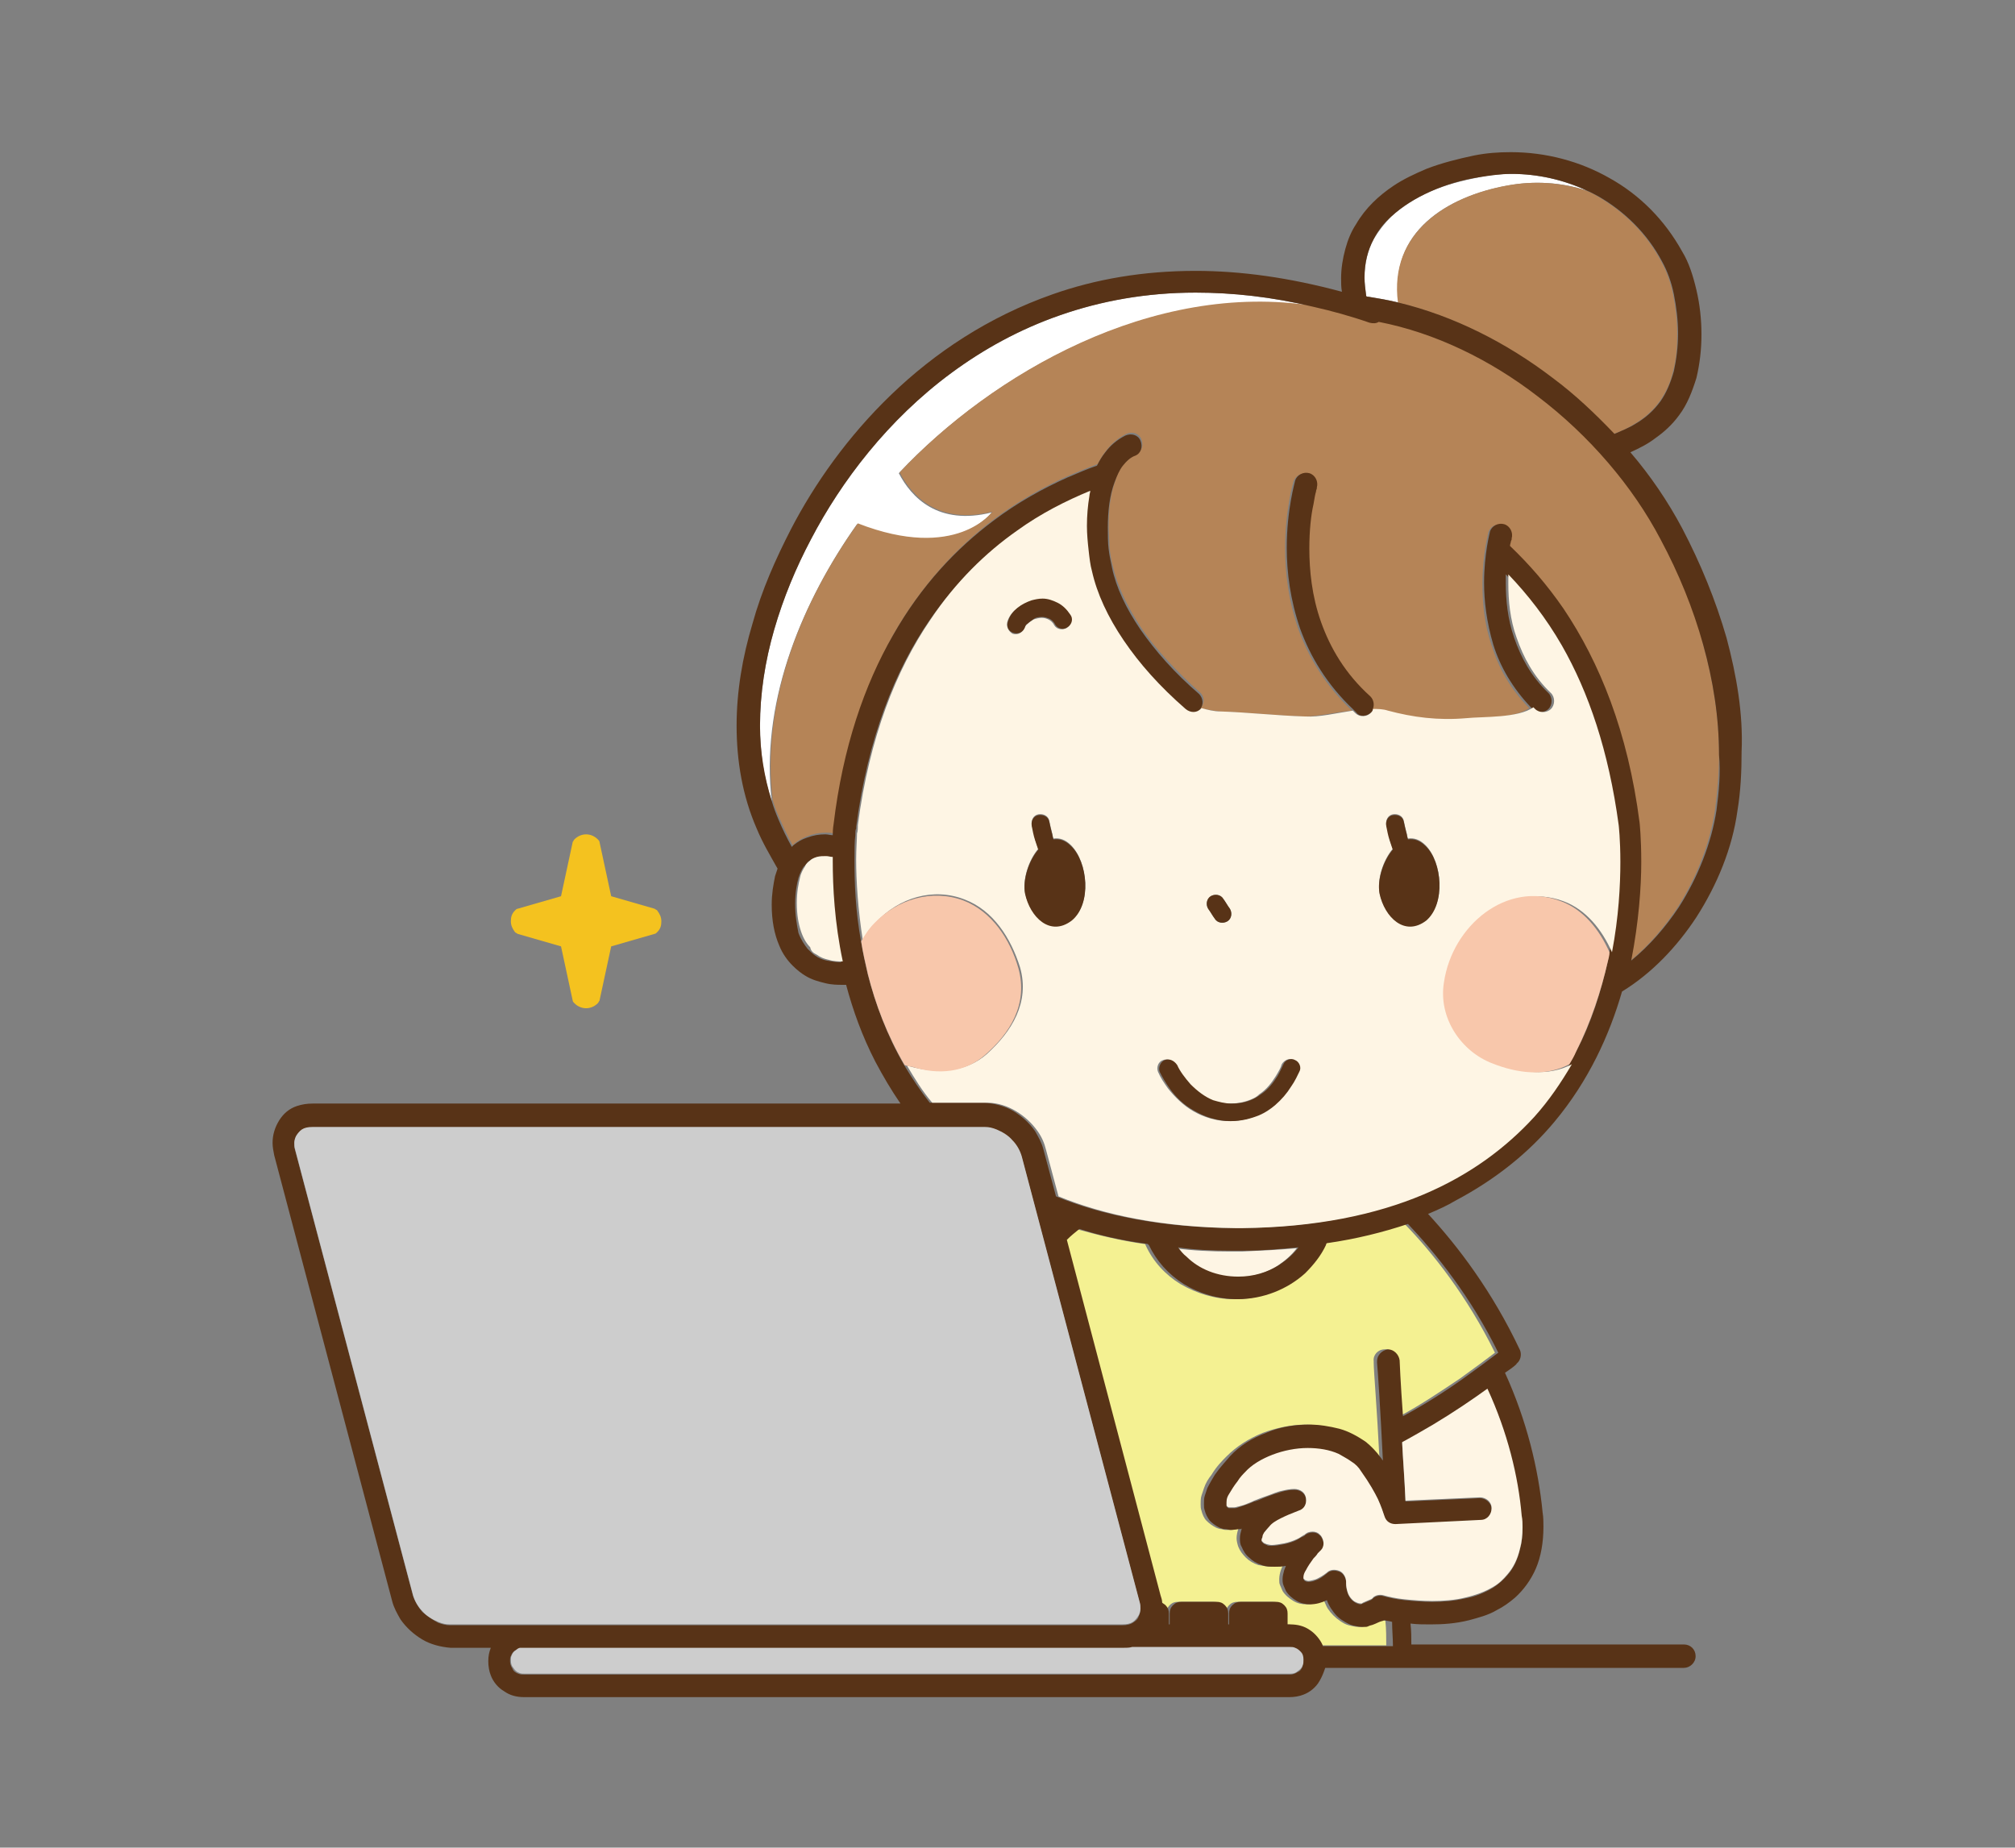 <?xml version="1.0" encoding="utf-8"?>
<!-- Generator: Adobe Illustrator 24.3.0, SVG Export Plug-In . SVG Version: 6.00 Build 0)  -->
<svg version="1.1" xmlns="http://www.w3.org/2000/svg" xmlns:xlink="http://www.w3.org/1999/xlink" x="0px" y="0px"
	 viewBox="0 0 241 221" style="enable-background:new 0 0 241 221;" xml:space="preserve">
<rect x="0" y="0" width="241" height="221" fill="#808080" stroke="none"/>
<style type="text/css">
	.st0{display:none;}
	.st1{display:inline;fill:#FFFFFF;stroke:#000000;stroke-miterlimit:10;}
	.st2{fill:#F4F192;}
	.st3{fill:#FEF5E4;}
	.st4{fill:#FFFFFF;}
	.st5{fill:#B58457;}
	.st6{fill:#583317;}
	.st7{fill:#F8C7AB;}
	.st8{fill:#F4C21F;}
	.st9{fill:#CDCDCD;}
</style>
<g id="レイヤー_2" class="st0">
	<rect x="0.5" y="0.5" class="st1" width="240" height="220"/>
</g>
<g id="レイヤー_1">
	<g>
		<path class="st2" d="M165.2,193.8c-0.1,0.1-0.2,0.1-0.3,0.1c-0.3,0.2-0.6,0.3-1,0.4c-0.2,0.1-0.4,0.1-0.6,0.2
			c-0.1,0-0.2,0.1-0.4,0.1c-0.1,0-0.2,0-0.3,0c0,0-0.1,0-0.1,0c-0.4,0-0.8-0.1-1.2-0.2c-0.4-0.1-0.7-0.3-1-0.5
			c-0.6-0.4-1.1-0.9-1.5-1.5c-0.2-0.3-0.3-0.7-0.5-1c0,0,0,0,0,0c-0.7,0.3-1.3,0.5-2,0.5c-0.6,0-1.1-0.1-1.6-0.4
			c-0.5-0.3-1-0.7-1.3-1.2c-0.1-0.2-0.2-0.5-0.3-0.7c-0.1-0.2-0.1-0.4-0.1-0.7c0-0.4,0.1-0.8,0.2-1.1c0.1-0.2,0.1-0.3,0.2-0.5
			c-0.4,0.1-0.8,0.1-1.3,0.1c-0.5,0-1-0.1-1.6-0.2c-0.6-0.2-1.1-0.5-1.5-0.9c-0.4-0.4-0.7-0.8-0.9-1.3c-0.1-0.3-0.2-0.7-0.2-1
			c0-0.4,0.1-0.8,0.2-1.1c0,0,0-0.1,0-0.1c-0.1,0-0.2,0-0.2,0.1c-0.4,0.1-0.7,0.1-1.1,0.1c-0.2,0-0.4,0-0.7-0.1
			c-0.2,0-0.5-0.1-0.7-0.2c-0.4-0.2-0.8-0.5-1.1-0.8c-0.3-0.3-0.5-0.8-0.6-1.2c-0.1-0.3-0.1-0.5-0.1-0.8c0-0.3,0-0.7,0.1-1
			c0.1-0.3,0.2-0.6,0.3-0.9c0.2-0.6,0.5-1.1,0.9-1.6c0.6-1,1.3-1.7,1.8-2.2c1.2-1.2,2.6-2.1,4.3-2.8c1.6-0.6,3.4-1,5.2-1
			c1.2,0,2.4,0.2,3.6,0.5c1.2,0.3,2.3,0.9,3.2,1.6c0.6,0.5,1.2,1.1,1.7,1.8c0.1,0.1,0.2,0.3,0.3,0.4c-0.3-6.1-0.7-10.7-0.7-11.7
			c0-0.1,0-0.2,0-0.2c-0.1-0.7,0.5-1.4,1.3-1.4c0.7-0.1,1.4,0.5,1.4,1.3c0,0,0.2,2.6,0.4,6.7c2.6-1.4,5.1-3.1,7.2-4.5
			c1.8-1.3,3.3-2.4,4.2-3.1c-3.3-6.7-7.4-11.9-10.8-15.4c-2.9,1-6.1,1.8-9.7,2.3c0,0.1,0,0.1-0.1,0.2c-0.6,1.3-1.4,2.4-2.5,3.4
			c-2.1,1.9-4.9,3.1-8.1,3.1c-2.3,0-4.5-0.7-6.4-1.8c-1.8-1.1-3.3-2.7-4.2-4.7c0,0,0-0.1-0.1-0.1c-2.9-0.4-5.7-1.1-8.2-1.8
			c-0.5,0.4-1,0.8-1.5,1.3l11.2,42.5c0.1,0.3,0.1,0.6,0.2,0.9c0.2,0.1,0.3,0.2,0.4,0.3c0.3,0.3,0.4,0.6,0.4,1v1.3h0.1v-1.3
			c0-0.4,0.1-0.7,0.4-1c0.3-0.3,0.6-0.4,1-0.4h4.2c0.4,0,0.7,0.1,1,0.4c0.3,0.3,0.4,0.6,0.4,1v1.3h0.1v-1.3c0-0.4,0.1-0.7,0.4-1
			c0.3-0.3,0.6-0.4,1-0.4h4.2c0.4,0,0.7,0.1,1,0.4c0.3,0.3,0.4,0.6,0.4,1v1.3h0.3c0.9,0,1.8,0.3,2.4,0.7c0.7,0.4,1.2,1.1,1.5,1.8h8
			c0-0.9,0-1.9-0.1-2.9C165.8,193.9,165.5,193.8,165.2,193.8z"/>
		<path class="st3" d="M141.7,150.4c1.6,1.4,3.8,2.4,6.2,2.4c1.8,0,3.5-0.5,4.9-1.4c0.9-0.6,1.7-1.3,2.3-2.1
			c-2.1,0.2-4.3,0.3-6.6,0.4c-0.1,0-0.1,0-0.2,0c-0.2,0-0.3,0-0.5,0c-0.1,0-0.3,0-0.4,0c-0.1,0-0.1,0-0.2,0c-2.3,0-4.6-0.1-6.7-0.4
			C141,149.7,141.3,150.1,141.7,150.4z"/>
		<path class="st4" d="M163.7,35.5c1.2,0.2,2.4,0.4,3.6,0.7c-1.2-8.5,5.8-12.7,13-14c3.2-0.6,6.5-0.4,9.5,0.6c-2.8-1.3-5.9-2-9-2
			c-1.3,0-2.6,0.1-3.9,0.4c-2,0.4-4,0.9-5.8,1.7c-1.8,0.8-3.4,1.8-4.7,3c-0.8,0.8-1.5,1.7-2.1,2.7c-0.7,1.3-1.1,2.9-1.1,4.6
			c0,0.7,0.1,1.4,0.2,2.2c0,0,0,0,0,0.1C163.5,35.5,163.6,35.5,163.7,35.5z"/>
		<path class="st5" d="M180.2,22.2c-7.1,1.3-14.1,5.6-13,14c6.6,1.6,12.9,4.8,18.4,9c2.7,2,5.2,4.3,7.4,6.7c0.9-0.3,1.7-0.7,2.5-1.2
			c1.2-0.7,2.2-1.6,3-2.7c0.7-1,1.3-2.2,1.6-3.6c0.4-1.4,0.5-3,0.5-4.5c0-1.6-0.2-3.2-0.5-4.7c-0.3-1.5-0.8-2.8-1.4-3.9
			c-1.8-3.4-4.5-6-7.6-7.8c-0.5-0.3-0.9-0.5-1.4-0.7C186.7,21.8,183.4,21.6,180.2,22.2z"/>
		<path class="st4" d="M102.5,62.7c11.8,4.6,16.1-1.4,16.1-1.4c-6.4,1.6-9.6-1.8-11.1-4.7c11-11.7,30.2-23,49.6-19.9
			c-5-1.2-9.7-1.7-14.1-1.7c-6,0-11.4,1-16.2,2.7c-4.9,1.7-9.2,4.1-13,6.9c-7.6,5.6-13.2,13-16.8,19.9c-1.8,3.4-3.3,7-4.4,10.8
			c-1.1,3.8-1.7,7.7-1.7,11.5c0,3.1,0.4,6.1,1.4,9c0-0.3-0.1-0.7-0.1-1C91.2,83.4,96,71.9,102.5,62.7z"/>
		<path class="st5" d="M198.7,64.4c-3.3-6.4-8.5-12.4-14.7-17.1c-5.7-4.3-12.3-7.5-19-8.9c-0.3,0.2-0.7,0.3-1.1,0.1
			c-2.3-0.8-4.5-1.4-6.7-1.9c-19.4-3.1-38.6,8.2-49.6,19.9c1.5,2.9,4.7,6.3,11.1,4.7c0,0-4.3,6-16.1,1.4c-6.5,9.1-11.3,20.6-10.3,32
			c0,0.3,0.1,0.7,0.1,1c0.2,0.8,0.5,1.5,0.8,2.2c0.5,1.1,1,2.2,1.6,3.3c0.1-0.1,0.1-0.1,0.2-0.2c0.5-0.4,1.1-0.7,1.6-0.9
			c0.8-0.3,1.5-0.4,2.2-0.4c0.3,0,0.6,0,0.9,0.1c0.1-0.8,0.1-1.3,0.1-1.3l0,0c1.2-9.2,3.8-16.7,7.1-22.6c3.4-5.9,7.6-10.4,12-13.7
			c2.9-2.2,6-3.9,8.9-5.2c1.2-0.5,2.4-1,3.5-1.4c0.3-0.6,0.6-1.1,1-1.6c0.6-0.8,1.4-1.5,2.4-2c0.7-0.3,1.5-0.1,1.8,0.6
			c0.3,0.7,0.1,1.5-0.6,1.8c-0.6,0.3-1,0.7-1.5,1.2c-0.4,0.5-0.8,1.2-1,2c-0.6,1.6-0.8,3.5-0.8,5.4c0,0.9,0.1,1.8,0.1,2.6
			c0.1,0.8,0.2,1.5,0.4,2.2c0.5,2.3,1.7,4.8,3.4,7.4c1.7,2.5,4.1,5.1,7,7.7c0.6,0.5,0.6,1.3,0.1,1.9c0.7,0.2,1.5,0.3,2.3,0.4
			c3.2,0.1,6.8,0.5,10.1,0.6c1.7,0,3.7-0.5,5.7-0.7c-3.2-3-5.2-6.4-6.4-9.7c-1.2-3.4-1.6-6.8-1.6-9.7c0-4.7,1-8,1-8v0
			c0.2-0.7,1-1.1,1.7-0.9c0.7,0.2,1.1,1,0.9,1.7h0l0,0l0,0c0,0,0,0,0,0.1c0,0.1-0.1,0.2-0.1,0.4c-0.1,0.3-0.2,0.9-0.3,1.5
			c-0.2,1.3-0.5,3.1-0.5,5.3c0,2.6,0.3,5.7,1.4,8.8c1.1,3.1,2.9,6.2,5.9,8.9c0.4,0.4,0.6,1,0.3,1.5c0.6,0,1.3,0.1,1.8,0.2
			c3,0.8,6,1.1,9.1,0.9c2-0.2,6.2,0,8-1.3c-2.3-2.3-3.7-4.9-4.5-7.5c-0.9-2.6-1.1-5.2-1.1-7.4c0-3.5,0.7-6,0.7-6.1h0
			c0.2-0.7,0.9-1.1,1.7-0.9c0.7,0.2,1.1,0.9,0.9,1.7h0l0,0c0,0,0,0,0,0.1c0,0.1,0,0.2-0.1,0.3c0,0.1-0.1,0.3-0.1,0.5
			c2.3,2.1,4.4,4.6,6.4,7.5c4.3,6.4,7.7,14.7,9.1,25.6l0,0c0,0,0.2,1.8,0.2,4.7c0,3-0.2,7.1-1.2,11.8c2.2-1.8,4.1-4,5.7-6.4
			c2.3-3.6,3.9-7.7,4.5-11.6c0.3-2.3,0.5-4.5,0.5-6.7c0-4.5-0.7-8.9-1.9-13.2C202.7,72.7,200.9,68.6,198.7,64.4z"/>
		<path class="st6" d="M206.5,76.3c-1.3-4.5-3.1-8.9-5.3-13.1c-1.7-3.2-3.8-6.3-6.2-9.1c1.1-0.5,2.1-1,3-1.7c1-0.7,2-1.6,2.8-2.7
			c1-1.3,1.6-2.9,2.1-4.5c0.4-1.7,0.6-3.4,0.6-5.2c0-1.8-0.2-3.6-0.6-5.3c-0.4-1.7-0.9-3.3-1.7-4.6c-2.1-3.8-5.1-6.8-8.7-8.8
			c-3.5-2-7.6-3.1-11.8-3.1c-1.5,0-2.9,0.1-4.4,0.4c-1.9,0.4-3.9,0.9-5.7,1.6c-1.4,0.6-2.7,1.2-3.9,2c-1.8,1.2-3.4,2.7-4.5,4.6
			c-0.6,0.9-1,1.9-1.3,3c-0.3,1.1-0.5,2.3-0.5,3.5c0,0.5,0,1.1,0.1,1.6c-6.3-1.7-12.1-2.5-17.5-2.5c-6.3,0-12,1-17.1,2.8
			c-7.7,2.7-14.1,7-19.3,12c-5.2,5-9.2,10.7-12,16.1c-1.8,3.5-3.5,7.3-4.6,11.3c-1.2,4-1.9,8.1-1.9,12.2c0,4.2,0.7,8.4,2.4,12.3
			c0.7,1.7,1.6,3.2,2.5,4.8c-0.1,0.3-0.2,0.6-0.3,0.9c-0.2,1-0.4,2.1-0.4,3.4c0,1.9,0.3,3.5,0.9,4.9c0.4,1,1,1.8,1.6,2.4
			c0.5,0.5,1,0.9,1.5,1.2c0.8,0.5,1.6,0.7,2.4,0.9c0.8,0.2,1.5,0.2,2.1,0.2c0.1,0,0.3,0,0.4,0c0.8,3,1.9,6.1,3.5,9.2
			c0.9,1.7,1.9,3.4,3,5H37.4c-0.7,0-1.3,0.1-1.9,0.3c-0.9,0.3-1.6,0.9-2.1,1.7c-0.5,0.8-0.8,1.7-0.8,2.7c0,0.5,0.1,1,0.2,1.5
			l14.1,53.3c0.2,0.8,0.6,1.5,1,2.2c0.7,1,1.6,1.8,2.6,2.4c1,0.6,2.2,0.9,3.4,1h4.8c-0.2,0.5-0.3,1-0.3,1.6c0,0.6,0.1,1.2,0.3,1.7
			c0.3,0.8,0.9,1.5,1.6,1.9c0.7,0.5,1.5,0.7,2.4,0.7h91.5c0.6,0,1.2-0.1,1.7-0.3c0.8-0.3,1.5-0.9,1.9-1.6c0.3-0.5,0.5-1,0.7-1.6
			h42.9c0.7,0,1.4-0.6,1.4-1.4s-0.6-1.4-1.4-1.4h-32.6c0-0.8,0-1.6-0.1-2.5c0.8,0.1,1.6,0.1,2.4,0.1c1.5,0,3-0.1,4.6-0.5
			c1.1-0.3,2.3-0.6,3.3-1.2c0.8-0.4,1.5-0.9,2.2-1.5c1-0.9,1.9-2.1,2.5-3.5c0.6-1.4,0.9-3.1,0.9-5c0-0.5,0-1.1-0.1-1.7
			c-0.5-5.2-1.9-11-4.5-16.7c0.9-0.6,1.4-1,1.4-1.1c0.5-0.4,0.6-1.1,0.4-1.6c-3.3-7-7.4-12.4-11-16.3c1.2-0.5,2.3-1,3.3-1.6
			c4.9-2.6,8.8-5.8,11.8-9.4c4.1-4.9,6.6-10.4,8.1-15.6c3.6-2.2,6.6-5.4,8.9-8.9c2.5-3.9,4.3-8.3,4.9-12.7c0.4-2.4,0.5-4.8,0.5-7.1
			C208.5,85.4,207.7,80.8,206.5,76.3z M205.3,96.9c-0.6,3.9-2.2,8-4.5,11.6c-1.6,2.4-3.5,4.6-5.7,6.4c0.9-4.6,1.2-8.8,1.2-11.8
			c0-2.9-0.2-4.7-0.2-4.7l0,0c-1.4-10.9-4.8-19.2-9.1-25.6c-2-2.9-4.1-5.3-6.4-7.5c0-0.2,0.1-0.4,0.1-0.5c0-0.1,0.1-0.2,0.1-0.3
			c0,0,0-0.1,0-0.1l0,0h0c0.2-0.7-0.2-1.5-0.9-1.7c-0.7-0.2-1.5,0.2-1.7,0.9h0c0,0.1-0.7,2.6-0.7,6.1c0,2.2,0.3,4.7,1.1,7.4
			c0.8,2.6,2.3,5.2,4.5,7.5c0.1,0.1,0.1,0.1,0.2,0.2c0.5,0.5,1.4,0.5,1.9,0c0.5-0.5,0.5-1.4,0-1.9c-2.1-2-3.3-4.3-4.1-6.6
			c-0.8-2.3-1-4.6-1-6.5c0-0.4,0-0.8,0-1.1c2.3,2.4,4.5,5.2,6.4,8.5c3.2,5.6,5.6,12.6,6.8,21.5c0,0,0.2,1.7,0.2,4.4
			c0,2.7-0.2,6.5-1,10.8c-0.1,0.4-0.1,0.7-0.2,1.1c-0.8,3.5-1.9,7.2-3.8,10.8c-0.3,0.5-0.5,1-0.8,1.5c-1.2,2.2-2.7,4.3-4.5,6.3
			c-3.3,3.7-7.6,7-13.3,9.3c-5.7,2.4-12.7,3.9-21.6,4c0,0-0.1,0-0.1,0c-0.1,0-0.2,0-0.3,0h0c-0.1,0-0.2,0-0.3,0c0,0-0.1,0-0.1,0
			c-8.6-0.1-15.6-1.5-21.2-3.8l-1.5-5.6c-0.2-0.8-0.6-1.5-1-2.2c-0.7-1-1.6-1.8-2.6-2.4c-1-0.6-2.2-0.9-3.4-1h-6.6
			c-1.1-1.4-2.1-2.9-3-4.4c-2.1-3.6-3.5-7.4-4.4-10.9c-0.3-1.3-0.6-2.6-0.8-3.9c-0.7-3.8-0.8-7.2-0.8-9.7c0-1.3,0-2.4,0.1-3.1
			c0-0.4,0-0.6,0.1-0.8c0-0.1,0-0.2,0-0.2c0,0,0,0,0,0l0,0c1.4-10.6,4.6-18.6,8.7-24.6c3.1-4.5,6.6-7.9,10.3-10.6
			c2.9-2.1,5.9-3.6,8.8-4.8c0,0.2-0.1,0.4-0.1,0.6c-0.2,1.2-0.3,2.4-0.3,3.6c0,1,0.1,2,0.2,2.9c0.1,0.9,0.2,1.7,0.4,2.5
			c0.6,2.7,1.9,5.5,3.8,8.3c1.9,2.8,4.4,5.5,7.4,8.2c0.6,0.5,1.4,0.4,1.9-0.1c0,0,0,0,0,0c0.5-0.6,0.4-1.4-0.1-1.9
			c-2.9-2.5-5.2-5.1-7-7.7c-1.7-2.5-2.9-5-3.4-7.4c-0.1-0.6-0.3-1.3-0.4-2.2c-0.1-0.8-0.1-1.7-0.1-2.6c0-1.9,0.2-3.8,0.8-5.4
			c0.3-0.8,0.6-1.5,1-2c0.4-0.5,0.9-1,1.5-1.2c0.7-0.3,0.9-1.1,0.6-1.8c-0.3-0.7-1.1-0.9-1.8-0.6c-1,0.5-1.8,1.2-2.4,2
			c-0.4,0.5-0.7,1-1,1.6c-1.2,0.4-2.3,0.9-3.5,1.4c-2.9,1.3-6,3-8.9,5.2c-4.4,3.3-8.6,7.7-12,13.7c-3.4,5.9-6,13.4-7.1,22.6l0,0
			c0,0-0.1,0.5-0.1,1.3c-0.3,0-0.6-0.1-0.9-0.1c-0.7,0-1.4,0.1-2.2,0.4c-0.6,0.2-1.1,0.5-1.6,0.9c-0.1,0.1-0.1,0.1-0.2,0.2
			c-0.6-1.1-1.1-2.1-1.6-3.3c-0.3-0.7-0.6-1.5-0.8-2.2c-0.9-2.9-1.4-5.9-1.4-9c0-3.8,0.6-7.7,1.7-11.5c1.1-3.8,2.6-7.4,4.4-10.8
			c3.6-6.9,9.2-14.3,16.8-19.9c3.8-2.8,8.1-5.2,13-6.9c4.9-1.7,10.3-2.7,16.2-2.7c4.4,0,9.1,0.5,14.1,1.7c2.2,0.5,4.4,1.1,6.7,1.9
			c0.4,0.1,0.8,0.1,1.1-0.1c6.7,1.3,13.3,4.5,19,8.9c6.2,4.7,11.4,10.8,14.7,17.1c2.2,4.1,3.9,8.3,5.1,12.6
			c1.2,4.3,1.9,8.7,1.9,13.2C205.8,92.4,205.6,94.6,205.3,96.9z M182.1,182.8c0,0.9-0.1,1.8-0.3,2.5c-0.3,1.3-0.8,2.3-1.5,3.1
			c-0.5,0.6-1.1,1.1-1.7,1.5c-1,0.6-2.2,1.1-3.4,1.3c-1.3,0.3-2.6,0.4-3.9,0.4c-1.2,0-2.3-0.1-3.3-0.2c-1-0.1-1.9-0.3-2.6-0.5
			c-0.4-0.1-0.9,0-1.2,0.3l0,0l0,0c0,0,0,0-0.1,0.1c-0.1,0.1-0.2,0.1-0.4,0.2c-0.2,0.1-0.5,0.2-0.7,0.3c-0.1,0-0.2,0.1-0.2,0.1
			c-0.3,0-0.5-0.1-0.7-0.2c-0.1-0.1-0.3-0.2-0.4-0.3c-0.2-0.2-0.4-0.5-0.5-0.8c-0.1-0.3-0.2-0.7-0.2-1.1c0-0.1,0-0.1,0-0.2
			c0-0.5-0.3-1.1-0.8-1.3c-0.5-0.2-1.1-0.2-1.5,0.2c-0.5,0.4-0.9,0.7-1.3,0.8c-0.4,0.2-0.7,0.2-0.9,0.2c-0.2,0-0.3,0-0.4-0.1
			c-0.1,0-0.1-0.1-0.2-0.2c0,0,0-0.1,0-0.2c0.1-0.2,0.2-0.5,0.3-0.8c0.2-0.5,0.6-1,0.9-1.4c0.2-0.2,0.3-0.4,0.5-0.6
			c0.1-0.2,0.3-0.3,0.3-0.3c0,0,0,0,0,0c0,0,0.1-0.1,0.1-0.1c0.2-0.2,0.3-0.5,0.3-0.8l0,0l0,0c0-0.3-0.1-0.6-0.3-0.9
			c0,0-0.1-0.1-0.1-0.1c0,0-0.1-0.1-0.1-0.1c-0.2-0.2-0.5-0.3-0.8-0.3l0,0l0,0c-0.3,0-0.7,0.1-1,0.4c0,0-0.1,0.1-0.2,0.1
			c-0.2,0.1-0.4,0.2-0.7,0.4c-0.4,0.2-1,0.4-1.5,0.5c-0.5,0.1-1.1,0.2-1.5,0.2c-0.3,0-0.5,0-0.6-0.1c-0.2-0.1-0.3-0.1-0.4-0.2
			c-0.1-0.1-0.2-0.2-0.2-0.2c0-0.1,0-0.1,0-0.2c0-0.1,0-0.2,0.1-0.3c0-0.1,0.1-0.3,0.2-0.5c0.1-0.3,0.3-0.5,0.6-0.7
			c0.4-0.4,0.8-0.7,1.4-1c0.6-0.3,1.3-0.6,2.1-0.9c0.6-0.2,1-0.9,0.9-1.5c-0.1-0.7-0.7-1.1-1.4-1.1c-0.5,0-1,0.1-1.4,0.2
			c-0.7,0.2-1.3,0.4-1.8,0.6c-0.6,0.2-1.1,0.5-1.6,0.6c-0.2,0.1-0.5,0.2-0.7,0.3c-0.4,0.1-0.8,0.3-1.2,0.4c-0.2,0.1-0.4,0.1-0.5,0.1
			c-0.2,0-0.3,0-0.4,0c-0.1,0-0.1,0-0.2,0c0,0,0,0,0,0c-0.1,0-0.2-0.1-0.2-0.1c-0.1-0.1-0.1-0.1-0.1-0.1c0,0,0-0.1,0-0.2
			c0-0.1,0-0.2,0-0.3c0.1-0.2,0.2-0.5,0.3-0.9c0.3-0.5,0.6-1,1-1.5c0.4-0.5,0.7-0.8,0.9-1.1c0.8-0.9,2-1.6,3.3-2.1
			c1.3-0.5,2.8-0.8,4.2-0.8c1.3,0,2.6,0.2,3.7,0.7c0.5,0.2,1,0.5,1.5,0.9c0.4,0.3,0.8,0.7,1.2,1.2c1,1.4,1.6,2.4,2,3.3
			c0.4,0.8,0.6,1.5,0.8,2.1c0.2,0.6,0.7,0.9,1.3,0.9l10.2-0.5c0.7,0,1.3-0.7,1.3-1.4c0-0.7-0.7-1.3-1.4-1.3l-8.9,0.4
			c-0.1-2.5-0.3-4.9-0.4-7c1.2-0.6,2.5-1.3,3.7-2.1c2.5-1.5,4.7-3,6.5-4.3c2.4,5.2,3.6,10.5,4,15.3
			C182,181.9,182.1,182.4,182.1,182.8z M155.8,199.3c-0.1,0.3-0.3,0.6-0.6,0.7c-0.3,0.2-0.6,0.3-0.9,0.3H62.7c-0.2,0-0.5,0-0.7-0.1
			c-0.3-0.1-0.6-0.3-0.7-0.6c-0.2-0.3-0.3-0.6-0.3-0.9c0-0.2,0-0.5,0.1-0.6c0.1-0.3,0.3-0.6,0.6-0.7c0.1-0.1,0.2-0.1,0.4-0.2h72.1
			c0.4,0,0.7,0,1.1-0.1h18.9c0.2,0,0.5,0,0.6,0.1c0.3,0.1,0.6,0.3,0.7,0.6c0.2,0.3,0.3,0.6,0.3,0.9
			C155.9,198.9,155.8,199.1,155.8,199.3z M50.5,192.8c-0.5-0.6-0.9-1.3-1.1-1.9l-14.1-53.3c-0.1-0.3-0.1-0.6-0.1-0.8
			c0-0.3,0.1-0.6,0.2-0.8c0.1-0.4,0.4-0.6,0.7-0.8c0.3-0.2,0.7-0.3,1.3-0.3h80.4c0.4,0,0.9,0.1,1.4,0.3c0.7,0.3,1.4,0.7,1.9,1.3
			c0.5,0.6,0.9,1.3,1.1,1.9l14.1,53.3c0.1,0.3,0.1,0.6,0.1,0.8c0,0.3-0.1,0.6-0.2,0.8c-0.1,0.4-0.4,0.6-0.7,0.8
			c-0.3,0.2-0.7,0.3-1.3,0.3H53.8c-0.4,0-0.9-0.1-1.4-0.3C51.8,193.8,51.1,193.3,50.5,192.8z M147.4,149.6c0.1,0,0.1,0,0.2,0
			c0.1,0,0.3,0,0.4,0c0.1,0,0.3,0,0.5,0c0.1,0,0.1,0,0.2,0c2.3,0,4.5-0.2,6.6-0.4c-0.6,0.8-1.4,1.5-2.3,2.1
			c-1.4,0.9-3.1,1.4-4.9,1.4c-2.5,0-4.7-0.9-6.2-2.4c-0.4-0.3-0.7-0.7-1-1.1C142.8,149.5,145,149.6,147.4,149.6z M158.2,196.8
			c-0.3-0.7-0.9-1.4-1.5-1.8c-0.7-0.5-1.5-0.7-2.4-0.7h-0.3v-1.3c0-0.4-0.1-0.7-0.4-1c-0.3-0.3-0.6-0.4-1-0.4h-4.2
			c-0.4,0-0.7,0.1-1,0.4c-0.3,0.3-0.4,0.6-0.4,1v1.3h-0.1v-1.3c0-0.4-0.1-0.7-0.4-1c-0.3-0.3-0.6-0.4-1-0.4h-4.2
			c-0.4,0-0.7,0.1-1,0.4c-0.3,0.3-0.4,0.6-0.4,1v1.3h-0.1v-1.3c0-0.4-0.1-0.7-0.4-1c-0.1-0.1-0.3-0.2-0.4-0.3c0-0.3-0.1-0.6-0.2-0.9
			l-11.2-42.5c0.5-0.5,1-0.9,1.5-1.3c2.5,0.8,5.2,1.4,8.2,1.8c0,0,0,0.1,0.1,0.1c0.9,1.9,2.3,3.5,4.2,4.7c1.8,1.1,4,1.8,6.4,1.8
			c3.1,0,6-1.2,8.1-3.1c1-1,1.9-2.1,2.5-3.4c0-0.1,0-0.1,0.1-0.2c3.5-0.5,6.7-1.3,9.7-2.3c3.4,3.6,7.5,8.7,10.8,15.4
			c-0.9,0.7-2.4,1.8-4.2,3.1c-2.1,1.5-4.6,3.1-7.2,4.5c-0.3-4.1-0.4-6.7-0.4-6.7c-0.1-0.7-0.7-1.3-1.4-1.3c-0.7,0.1-1.3,0.7-1.3,1.4
			c0,0,0,0.1,0,0.2c0.1,1,0.4,5.6,0.7,11.7c-0.1-0.1-0.2-0.3-0.3-0.4c-0.5-0.7-1.1-1.3-1.7-1.8c-1-0.7-2.1-1.3-3.2-1.6
			c-1.2-0.3-2.4-0.5-3.6-0.5c-1.8,0-3.6,0.3-5.2,1c-1.6,0.6-3.1,1.5-4.3,2.8c-0.4,0.5-1.1,1.2-1.8,2.2c-0.3,0.5-0.6,1-0.9,1.6
			c-0.1,0.3-0.2,0.6-0.3,0.9c-0.1,0.3-0.1,0.6-0.1,1c0,0.3,0,0.5,0.1,0.8c0.1,0.4,0.3,0.8,0.6,1.2c0.3,0.3,0.7,0.6,1.1,0.8
			c0.2,0.1,0.5,0.2,0.7,0.2c0.2,0,0.5,0.1,0.7,0.1c0.4,0,0.8-0.1,1.1-0.1c0.1,0,0.2,0,0.2-0.1c0,0,0,0.1,0,0.1
			c-0.1,0.4-0.2,0.7-0.2,1.1c0,0.3,0,0.7,0.2,1c0.2,0.5,0.5,1,0.9,1.3c0.4,0.4,0.9,0.7,1.5,0.9c0.5,0.2,1,0.2,1.6,0.2
			c0.4,0,0.8,0,1.3-0.1c-0.1,0.2-0.1,0.3-0.2,0.5c-0.1,0.4-0.2,0.7-0.2,1.1c0,0.2,0,0.4,0.1,0.7c0.1,0.2,0.2,0.5,0.3,0.7
			c0.3,0.5,0.8,0.9,1.3,1.2c0.5,0.3,1.1,0.4,1.6,0.4c0.7,0,1.4-0.2,2-0.5c0,0,0,0,0,0c0.1,0.3,0.3,0.7,0.5,1
			c0.4,0.6,0.8,1.1,1.5,1.5c0.3,0.2,0.7,0.4,1,0.5c0.4,0.1,0.8,0.2,1.2,0.2c0,0,0.1,0,0.1,0c0.1,0,0.2,0,0.3,0c0.1,0,0.2,0,0.4-0.1
			c0.2-0.1,0.4-0.1,0.6-0.2c0.3-0.1,0.6-0.3,1-0.4c0.1,0,0.2-0.1,0.3-0.1c0.3,0.1,0.6,0.1,0.9,0.2c0,1,0.1,1.9,0.1,2.9H158.2z
			 M95.1,108.1c0-1.3,0.2-2.4,0.4-3.1c0.2-0.6,0.4-1,0.6-1.3c0.2-0.2,0.4-0.4,0.5-0.6c0.3-0.2,0.6-0.4,0.9-0.5
			c0.3-0.1,0.7-0.1,1.1-0.1c0.3,0,0.6,0,0.8,0.1c0,0.2,0,0.4,0,0.5c0,3,0.2,7.2,1.2,12c-0.5,0-1.1-0.1-1.7-0.2
			c-0.5-0.1-1-0.3-1.4-0.6c-0.3-0.2-0.6-0.5-0.9-0.8c-0.4-0.5-0.8-1.1-1.1-1.9C95.3,110.6,95.1,109.5,95.1,108.1z M163.4,35.4
			c-0.1-0.8-0.2-1.5-0.2-2.2c0-1.8,0.4-3.3,1.1-4.6c0.5-1,1.2-1.9,2.1-2.7c1.3-1.2,2.9-2.2,4.7-3c1.8-0.8,3.8-1.4,5.8-1.7
			c1.3-0.2,2.6-0.4,3.9-0.4c3.1,0,6.2,0.7,9,2c0.5,0.2,1,0.5,1.4,0.7c3.1,1.8,5.8,4.4,7.6,7.8c0.6,1.1,1.1,2.4,1.4,3.9
			c0.3,1.5,0.5,3.1,0.5,4.7c0,1.6-0.2,3.1-0.5,4.5c-0.4,1.4-0.9,2.6-1.6,3.6c-0.8,1.1-1.8,2-3,2.7c-0.8,0.5-1.6,0.8-2.5,1.2
			c-2.3-2.4-4.7-4.7-7.4-6.7c-5.5-4.2-11.8-7.4-18.4-9c-1.2-0.3-2.4-0.5-3.6-0.7C163.6,35.5,163.5,35.5,163.4,35.4
			C163.4,35.5,163.4,35.4,163.4,35.4z"/>
		<path class="st3" d="M97.7,114.2c0.4,0.3,0.9,0.5,1.4,0.6c0.6,0.2,1.2,0.2,1.7,0.2c-1-4.7-1.2-9-1.2-12c0-0.2,0-0.4,0-0.5
			c-0.3,0-0.5-0.1-0.8-0.1c-0.4,0-0.7,0-1.1,0.1c-0.3,0.1-0.6,0.2-0.9,0.5c-0.2,0.2-0.4,0.3-0.5,0.6c-0.2,0.3-0.5,0.8-0.6,1.3
			c-0.2,0.8-0.4,1.8-0.4,3.1c0,1.4,0.2,2.5,0.5,3.4c0.3,0.9,0.7,1.5,1.1,1.9C97,113.8,97.3,114,97.7,114.2z"/>
		<path class="st3" d="M166,85c-0.6-0.2-1.2-0.2-1.8-0.2c-0.1,0.1-0.1,0.3-0.2,0.4c-0.5,0.6-1.4,0.6-1.9,0.1
			c-0.1-0.1-0.2-0.2-0.3-0.3c-2,0.3-4,0.8-5.7,0.7c-3.4-0.1-6.9-0.5-10.1-0.6c-0.8,0-1.6-0.2-2.3-0.4c0,0,0,0,0,0
			c-0.5,0.6-1.3,0.6-1.9,0.1c-3.1-2.7-5.5-5.4-7.4-8.2c-1.9-2.8-3.2-5.6-3.8-8.3c-0.2-0.7-0.3-1.6-0.4-2.5c-0.1-0.9-0.2-1.9-0.2-2.9
			c0-1.2,0.1-2.4,0.3-3.6c0-0.2,0.1-0.4,0.1-0.6c-2.9,1.2-5.9,2.7-8.8,4.8c-3.7,2.6-7.3,6.1-10.3,10.6c-4.1,6-7.3,14-8.7,24.6l0,0
			c0,0,0,0,0,0c0,0,0,0.1,0,0.2c0,0.2,0,0.5-0.1,0.8c0,0.7-0.1,1.8-0.1,3.1c0,2.5,0.2,5.9,0.8,9.7c0.4-0.8,0.9-1.5,1.6-2.2
			c2.7-2.9,6.8-4.2,10.6-2.7c3.4,1.3,5.5,4.6,6.6,8.1c1.2,4.2-1,7.7-4,10.4c-2.4,2.1-5.6,2.3-8.6,1.6c-0.4-0.1-0.7-0.2-0.9-0.2
			c0.9,1.5,1.8,3,3,4.4h6.6c1.2,0,2.4,0.4,3.4,1c1,0.6,1.9,1.4,2.6,2.4c0.5,0.7,0.8,1.4,1,2.2l1.5,5.6c5.6,2.3,12.6,3.7,21.2,3.8
			c0,0,0.1,0,0.1,0c0.1,0,0.2,0,0.3,0h0c0.1,0,0.2,0,0.3,0c0,0,0.1,0,0.1,0c8.8-0.1,15.9-1.6,21.6-4c5.7-2.4,10-5.7,13.3-9.3
			c1.8-2,3.2-4.1,4.5-6.3c-2.8,1.5-6.2,1-9.2-0.1c-3.7-1.4-6.5-5.4-5.8-9.7c1-6.7,7.5-12.1,14-9.7c2.7,1,4.6,3.4,5.8,6.1
			c0.8-4.2,1-8,1-10.8c0-2.7-0.2-4.4-0.2-4.4c-1.2-8.9-3.6-15.9-6.8-21.5c-1.9-3.3-4.1-6.1-6.4-8.5c0,0.4,0,0.7,0,1.1
			c0,2,0.2,4.3,1,6.5c0.8,2.3,2,4.6,4.1,6.6c0.5,0.5,0.5,1.4,0,1.9c-0.5,0.5-1.4,0.5-1.9,0c-0.1-0.1-0.1-0.1-0.2-0.2
			c-1.8,1.3-6,1.1-8,1.3C172,86.2,169,85.8,166,85z M142.2,129.7c0.7,0.8,1.6,1.5,2.7,1.9c0.7,0.3,1.4,0.4,2.2,0.4
			c0.7,0,1.4-0.1,2-0.3c0.6-0.2,1.1-0.4,1.5-0.8c0.9-0.6,1.5-1.4,2-2.2c0.3-0.5,0.6-1,0.7-1.4c0.3-0.5,0.9-0.8,1.4-0.5
			c0.5,0.3,0.8,0.9,0.5,1.4c-0.2,0.4-0.5,1.1-1,1.8c-0.5,0.7-1.1,1.5-1.9,2.2c-0.5,0.5-1.2,0.9-1.9,1.2c-1,0.4-2.1,0.7-3.4,0.7
			c-1.6,0-3.1-0.5-4.3-1.2c-1.2-0.7-2.2-1.7-3-2.7c-0.5-0.7-0.9-1.3-1.2-2c-0.2-0.5,0-1.2,0.6-1.4c0.5-0.2,1.2,0,1.4,0.6
			C141,128.1,141.5,128.9,142.2,129.7z M144.8,107.2c0.5-0.3,1.2-0.2,1.5,0.3c0.3,0.4,0.5,0.8,0.8,1.2c0.3,0.5,0.2,1.2-0.3,1.5
			c-0.5,0.3-1.2,0.2-1.5-0.3c-0.3-0.4-0.5-0.8-0.8-1.2C144.2,108.2,144.3,107.6,144.8,107.2z M120.5,74.3c0.2-0.6,0.6-1.1,1.1-1.5
			c0.5-0.4,1.1-0.7,1.7-0.9c0.4-0.1,0.9-0.2,1.3-0.2c0.6,0,1.2,0.1,1.8,0.5c0.6,0.3,1.1,0.8,1.5,1.4c0.3,0.5,0.2,1.2-0.3,1.5
			c-0.5,0.3-1.2,0.2-1.5-0.3c-0.2-0.4-0.5-0.6-0.7-0.7c-0.2-0.1-0.5-0.2-0.8-0.2c-0.3,0-0.7,0.1-1,0.2c-0.3,0.2-0.6,0.4-0.8,0.6
			c-0.1,0.1-0.2,0.3-0.3,0.4h0c-0.2,0.6-0.8,0.9-1.4,0.7C120.6,75.5,120.3,74.9,120.5,74.3z M128.2,110c-2.6,2-5-0.4-5.6-3.2
			c-0.3-1.6,0.4-3.9,1.6-5.3c0-0.1-0.1-0.2-0.1-0.2c-0.1-0.3-0.2-0.6-0.3-0.9c-0.1-0.6-0.2-1.1-0.4-1.7c-0.1-0.6,0.2-1.2,0.8-1.3
			c0.6-0.1,1.2,0.2,1.3,0.8c0.1,0.5,0.2,0.9,0.3,1.3c0.1,0.3,0.1,0.6,0.2,0.8c0.7-0.1,1.4,0.1,2.1,0.8
			C130.1,103.1,130.6,108.1,128.2,110z M170.6,110c-2.6,2-5-0.4-5.6-3.2c-0.3-1.6,0.4-3.9,1.6-5.3c0-0.1-0.1-0.2-0.1-0.2
			c-0.1-0.3-0.2-0.6-0.3-0.9c-0.1-0.6-0.2-1.1-0.4-1.7c-0.1-0.6,0.2-1.2,0.8-1.3c0.6-0.1,1.2,0.2,1.3,0.8c0.1,0.5,0.2,0.9,0.3,1.3
			c0.1,0.3,0.1,0.6,0.2,0.8c0.7-0.1,1.4,0.1,2.1,0.8C172.5,103.1,172.9,108.1,170.6,110z"/>
		<path class="st6" d="M145.3,109.9c0.3,0.5,1,0.6,1.5,0.3c0.5-0.3,0.6-1,0.3-1.5c-0.3-0.4-0.5-0.8-0.8-1.2c-0.3-0.5-1-0.6-1.5-0.3
			c-0.5,0.3-0.6,1-0.3,1.5C144.8,109.1,145,109.5,145.3,109.9z"/>
		<path class="st6" d="M121.2,75.7c0.6,0.2,1.2-0.1,1.4-0.7h0c0-0.1,0.1-0.3,0.3-0.4c0.2-0.2,0.5-0.4,0.8-0.6c0.3-0.2,0.7-0.2,1-0.2
			c0.3,0,0.5,0.1,0.8,0.2c0.2,0.1,0.5,0.3,0.7,0.7c0.3,0.5,1,0.7,1.5,0.3c0.5-0.3,0.7-1,0.3-1.5c-0.4-0.6-0.9-1.1-1.5-1.4
			c-0.6-0.3-1.2-0.5-1.8-0.5c-0.5,0-0.9,0.1-1.3,0.2c-0.6,0.2-1.2,0.5-1.7,0.9c-0.5,0.4-0.9,0.9-1.1,1.5
			C120.3,74.9,120.6,75.5,121.2,75.7z"/>
		<path class="st7" d="M117.8,126.2c3-2.6,5.2-6.1,4-10.4c-1-3.5-3.2-6.8-6.6-8.1c-3.8-1.4-7.9-0.1-10.6,2.7
			c-0.7,0.7-1.2,1.5-1.6,2.2c0.2,1.3,0.5,2.6,0.8,3.9c0.9,3.6,2.3,7.3,4.4,10.9c0.3,0.1,0.6,0.2,0.9,0.2
			C112.2,128.6,115.4,128.3,117.8,126.2z"/>
		<path class="st7" d="M186.7,107.8c-6.5-2.5-13,2.9-14,9.7c-0.7,4.3,2.1,8.3,5.8,9.7c3,1.2,6.4,1.6,9.2,0.1c0.3-0.5,0.6-1,0.8-1.5
			c1.8-3.6,3-7.3,3.8-10.8c0.1-0.4,0.2-0.7,0.2-1.1C191.3,111.2,189.4,108.8,186.7,107.8z"/>
		<path class="st6" d="M164,85.2c0.1-0.1,0.2-0.2,0.2-0.4c0.2-0.5,0.1-1.1-0.3-1.5c-3-2.7-4.8-5.8-5.9-8.9c-1.1-3.1-1.4-6.2-1.4-8.8
			c0-2.1,0.2-4,0.5-5.3c0.1-0.6,0.2-1.2,0.3-1.5c0-0.2,0.1-0.3,0.1-0.4c0,0,0-0.1,0-0.1l0,0l0,0h0c0.2-0.7-0.2-1.5-0.9-1.7
			c-0.7-0.2-1.5,0.2-1.7,0.9v0c0,0.1-1,3.4-1,8c0,2.9,0.4,6.2,1.6,9.7c1.2,3.3,3.2,6.7,6.4,9.7c0.1,0.1,0.2,0.2,0.3,0.3
			C162.6,85.8,163.5,85.7,164,85.2z"/>
		<path class="st8" d="M61.9,111.7l5.2,1.5l1.4,6.5c0,0.1,0.1,0.2,0.2,0.3c0.4,0.4,0.9,0.6,1.4,0.6c0.5,0,1-0.2,1.4-0.6
			c0.1-0.1,0.1-0.2,0.2-0.3l1.4-6.5l5.2-1.5c0.1,0,0.2-0.1,0.3-0.2c0.4-0.4,0.5-0.8,0.5-1.3c0-0.5-0.2-0.9-0.5-1.3
			c-0.1-0.1-0.2-0.1-0.3-0.2l-5.2-1.5l-1.4-6.5c0-0.1-0.1-0.2-0.2-0.3c-0.4-0.4-0.9-0.6-1.4-0.6c-0.5,0-1,0.2-1.4,0.6
			c-0.1,0.1-0.1,0.2-0.2,0.3l-1.4,6.5l-5.2,1.5c-0.1,0-0.2,0.1-0.3,0.2c-0.4,0.4-0.5,0.8-0.5,1.3c0,0.5,0.2,0.9,0.5,1.3
			C61.7,111.6,61.8,111.6,61.9,111.7z"/>
		<path class="st9" d="M154.9,197.1c-0.2-0.1-0.4-0.1-0.6-0.1h-18.9c-0.3,0.1-0.7,0.1-1.1,0.1H62.2c-0.1,0-0.3,0.1-0.4,0.2
			c-0.3,0.2-0.5,0.4-0.6,0.7c-0.1,0.2-0.1,0.4-0.1,0.6c0,0.4,0.1,0.7,0.3,0.9c0.2,0.3,0.4,0.5,0.7,0.6c0.2,0.1,0.4,0.1,0.7,0.1h91.5
			c0.4,0,0.7-0.1,0.9-0.3c0.3-0.2,0.5-0.4,0.6-0.7c0.1-0.2,0.1-0.4,0.1-0.7c0-0.4-0.1-0.7-0.3-0.9
			C155.4,197.4,155.2,197.2,154.9,197.1z"/>
		<path class="st9" d="M134.2,194.3c0.6,0,1-0.1,1.3-0.3c0.3-0.2,0.5-0.5,0.7-0.8c0.1-0.2,0.2-0.5,0.2-0.8c0-0.2,0-0.5-0.1-0.8
			l-14.1-53.3c-0.2-0.7-0.6-1.4-1.1-1.9c-0.5-0.6-1.2-1-1.9-1.3c-0.5-0.2-0.9-0.3-1.4-0.3H37.4c-0.6,0-1,0.1-1.3,0.3
			c-0.3,0.2-0.5,0.5-0.7,0.8c-0.1,0.2-0.2,0.5-0.2,0.8c0,0.2,0,0.5,0.1,0.8l14.1,53.3c0.2,0.7,0.6,1.4,1.1,1.9
			c0.5,0.6,1.2,1,1.9,1.3c0.5,0.2,0.9,0.3,1.4,0.3H134.2z"/>
		<path class="st3" d="M177.9,166.1c-1.8,1.3-4,2.8-6.5,4.3c-1.2,0.7-2.4,1.4-3.7,2.1c0.1,2.1,0.3,4.5,0.4,7l8.9-0.4
			c0.7,0,1.4,0.5,1.4,1.3c0,0.7-0.5,1.4-1.3,1.4l-10.2,0.5c-0.6,0-1.1-0.3-1.3-0.9c-0.2-0.6-0.4-1.2-0.8-2.1c-0.4-0.8-1-1.9-2-3.3
			c-0.3-0.5-0.7-0.9-1.2-1.2c-0.4-0.3-1-0.6-1.5-0.9c-1.1-0.5-2.4-0.7-3.7-0.7c-1.4,0-2.9,0.3-4.2,0.8c-1.3,0.5-2.5,1.2-3.3,2.1
			c-0.2,0.2-0.6,0.6-0.9,1.1c-0.4,0.5-0.7,1-1,1.5c-0.2,0.3-0.3,0.6-0.3,0.9c0,0.1,0,0.2,0,0.3c0,0.1,0,0.1,0,0.2c0,0,0,0,0.1,0.1
			c0,0,0.1,0.1,0.2,0.1c0,0,0,0,0,0c0,0,0.1,0,0.2,0c0.1,0,0.3,0,0.4,0c0.2,0,0.4-0.1,0.5-0.1c0.4-0.1,0.8-0.2,1.2-0.4
			c0.3-0.1,0.5-0.2,0.7-0.3c0.5-0.2,1-0.4,1.6-0.6c0.6-0.2,1.2-0.5,1.8-0.6c0.4-0.1,0.9-0.2,1.4-0.2c0.7,0,1.3,0.4,1.4,1.1
			c0.1,0.7-0.2,1.3-0.9,1.5c-0.8,0.3-1.5,0.6-2.1,0.9c-0.6,0.3-1.1,0.6-1.4,1c-0.2,0.2-0.4,0.5-0.6,0.7c-0.1,0.2-0.2,0.3-0.2,0.5
			c0,0.1-0.1,0.3-0.1,0.3c0,0.1,0,0.2,0,0.2c0,0,0.1,0.1,0.2,0.2c0.1,0.1,0.2,0.1,0.4,0.2c0.1,0,0.3,0.1,0.6,0.1
			c0.4,0,0.9-0.1,1.5-0.2c0.5-0.1,1.1-0.3,1.5-0.5c0.3-0.1,0.5-0.3,0.7-0.4c0.1-0.1,0.2-0.1,0.2-0.1c0.3-0.3,0.6-0.4,1-0.4l0,0l0,0
			c0.3,0,0.6,0.1,0.8,0.3c0,0,0.1,0.1,0.1,0.1c0,0,0.1,0.1,0.1,0.1c0.2,0.3,0.3,0.6,0.3,0.9l0,0l0,0c0,0.3-0.1,0.6-0.3,0.8
			c0,0-0.1,0.1-0.1,0.1c0,0,0,0,0,0c-0.1,0.1-0.2,0.2-0.3,0.3c-0.1,0.2-0.3,0.4-0.5,0.6c-0.3,0.4-0.7,1-0.9,1.4
			c-0.2,0.3-0.3,0.6-0.3,0.8c0,0.1,0,0.1,0,0.2c0.1,0.1,0.1,0.1,0.2,0.2c0.1,0,0.2,0.1,0.4,0.1c0.2,0,0.5-0.1,0.9-0.2
			c0.4-0.2,0.8-0.4,1.3-0.8c0.4-0.4,1-0.4,1.5-0.2c0.5,0.2,0.8,0.8,0.8,1.3c0,0.1,0,0.1,0,0.2c0,0.4,0.1,0.8,0.2,1.1
			c0.1,0.3,0.3,0.6,0.5,0.8c0.1,0.1,0.3,0.3,0.4,0.3c0.2,0.1,0.4,0.2,0.7,0.2c0.1,0,0.1,0,0.2-0.1c0.2-0.1,0.5-0.2,0.7-0.3
			c0.2-0.1,0.3-0.1,0.4-0.2c0.1,0,0.1-0.1,0.1-0.1l0,0l0,0c0.3-0.3,0.8-0.4,1.2-0.3c0.7,0.2,1.6,0.4,2.6,0.5c1,0.1,2.2,0.2,3.3,0.2
			c1.3,0,2.7-0.1,3.9-0.4c1.3-0.3,2.4-0.7,3.4-1.3c0.7-0.4,1.2-0.9,1.7-1.5c0.7-0.8,1.2-1.8,1.5-3.1c0.2-0.7,0.3-1.6,0.3-2.5
			c0-0.5,0-0.9-0.1-1.4C181.6,176.6,180.3,171.3,177.9,166.1z"/>
		<path class="st6" d="M139.3,126.8c-0.5,0.2-0.8,0.9-0.6,1.4c0.3,0.6,0.7,1.3,1.2,2c0.7,1,1.7,2,3,2.7c1.2,0.7,2.7,1.2,4.3,1.2
			c1.3,0,2.4-0.3,3.4-0.7c0.7-0.3,1.3-0.7,1.9-1.2c0.8-0.7,1.4-1.4,1.9-2.2c0.5-0.7,0.8-1.4,1-1.8c0.3-0.5,0-1.2-0.5-1.4
			c-0.5-0.3-1.2,0-1.4,0.5c-0.2,0.4-0.4,0.9-0.7,1.4c-0.5,0.8-1.1,1.6-2,2.2c-0.4,0.3-0.9,0.6-1.5,0.8c-0.6,0.2-1.2,0.3-2,0.3
			c-0.8,0-1.5-0.2-2.2-0.4c-1-0.4-1.9-1.1-2.7-1.9c-0.7-0.8-1.3-1.6-1.6-2.3C140.4,126.8,139.8,126.6,139.3,126.8z"/>
		<path class="st6" d="M170.5,101.2c-0.7-0.7-1.4-0.9-2.1-0.8c-0.1-0.2-0.1-0.5-0.2-0.8c-0.1-0.4-0.2-0.8-0.3-1.3
			c-0.1-0.6-0.7-0.9-1.3-0.8c-0.6,0.1-0.9,0.7-0.8,1.3c0.1,0.5,0.2,1.1,0.4,1.7c0.1,0.3,0.2,0.6,0.3,0.9c0,0.1,0.1,0.2,0.1,0.2
			c-1.2,1.4-1.9,3.7-1.6,5.3c0.6,2.8,3,5.2,5.6,3.2C172.9,108.1,172.5,103.1,170.5,101.2z"/>
		<path class="st6" d="M128.1,101.2c-0.7-0.7-1.4-0.9-2.1-0.8c-0.1-0.2-0.1-0.5-0.2-0.8c-0.1-0.4-0.2-0.8-0.3-1.3
			c-0.1-0.6-0.7-0.9-1.3-0.8c-0.6,0.1-0.9,0.7-0.8,1.3c0.1,0.5,0.2,1.1,0.4,1.7c0.1,0.3,0.2,0.6,0.3,0.9c0,0.1,0.1,0.2,0.1,0.2
			c-1.2,1.4-1.9,3.7-1.6,5.3c0.6,2.8,3,5.2,5.6,3.2C130.6,108.1,130.1,103.1,128.1,101.2z"/>
	</g>
</g>
</svg>
